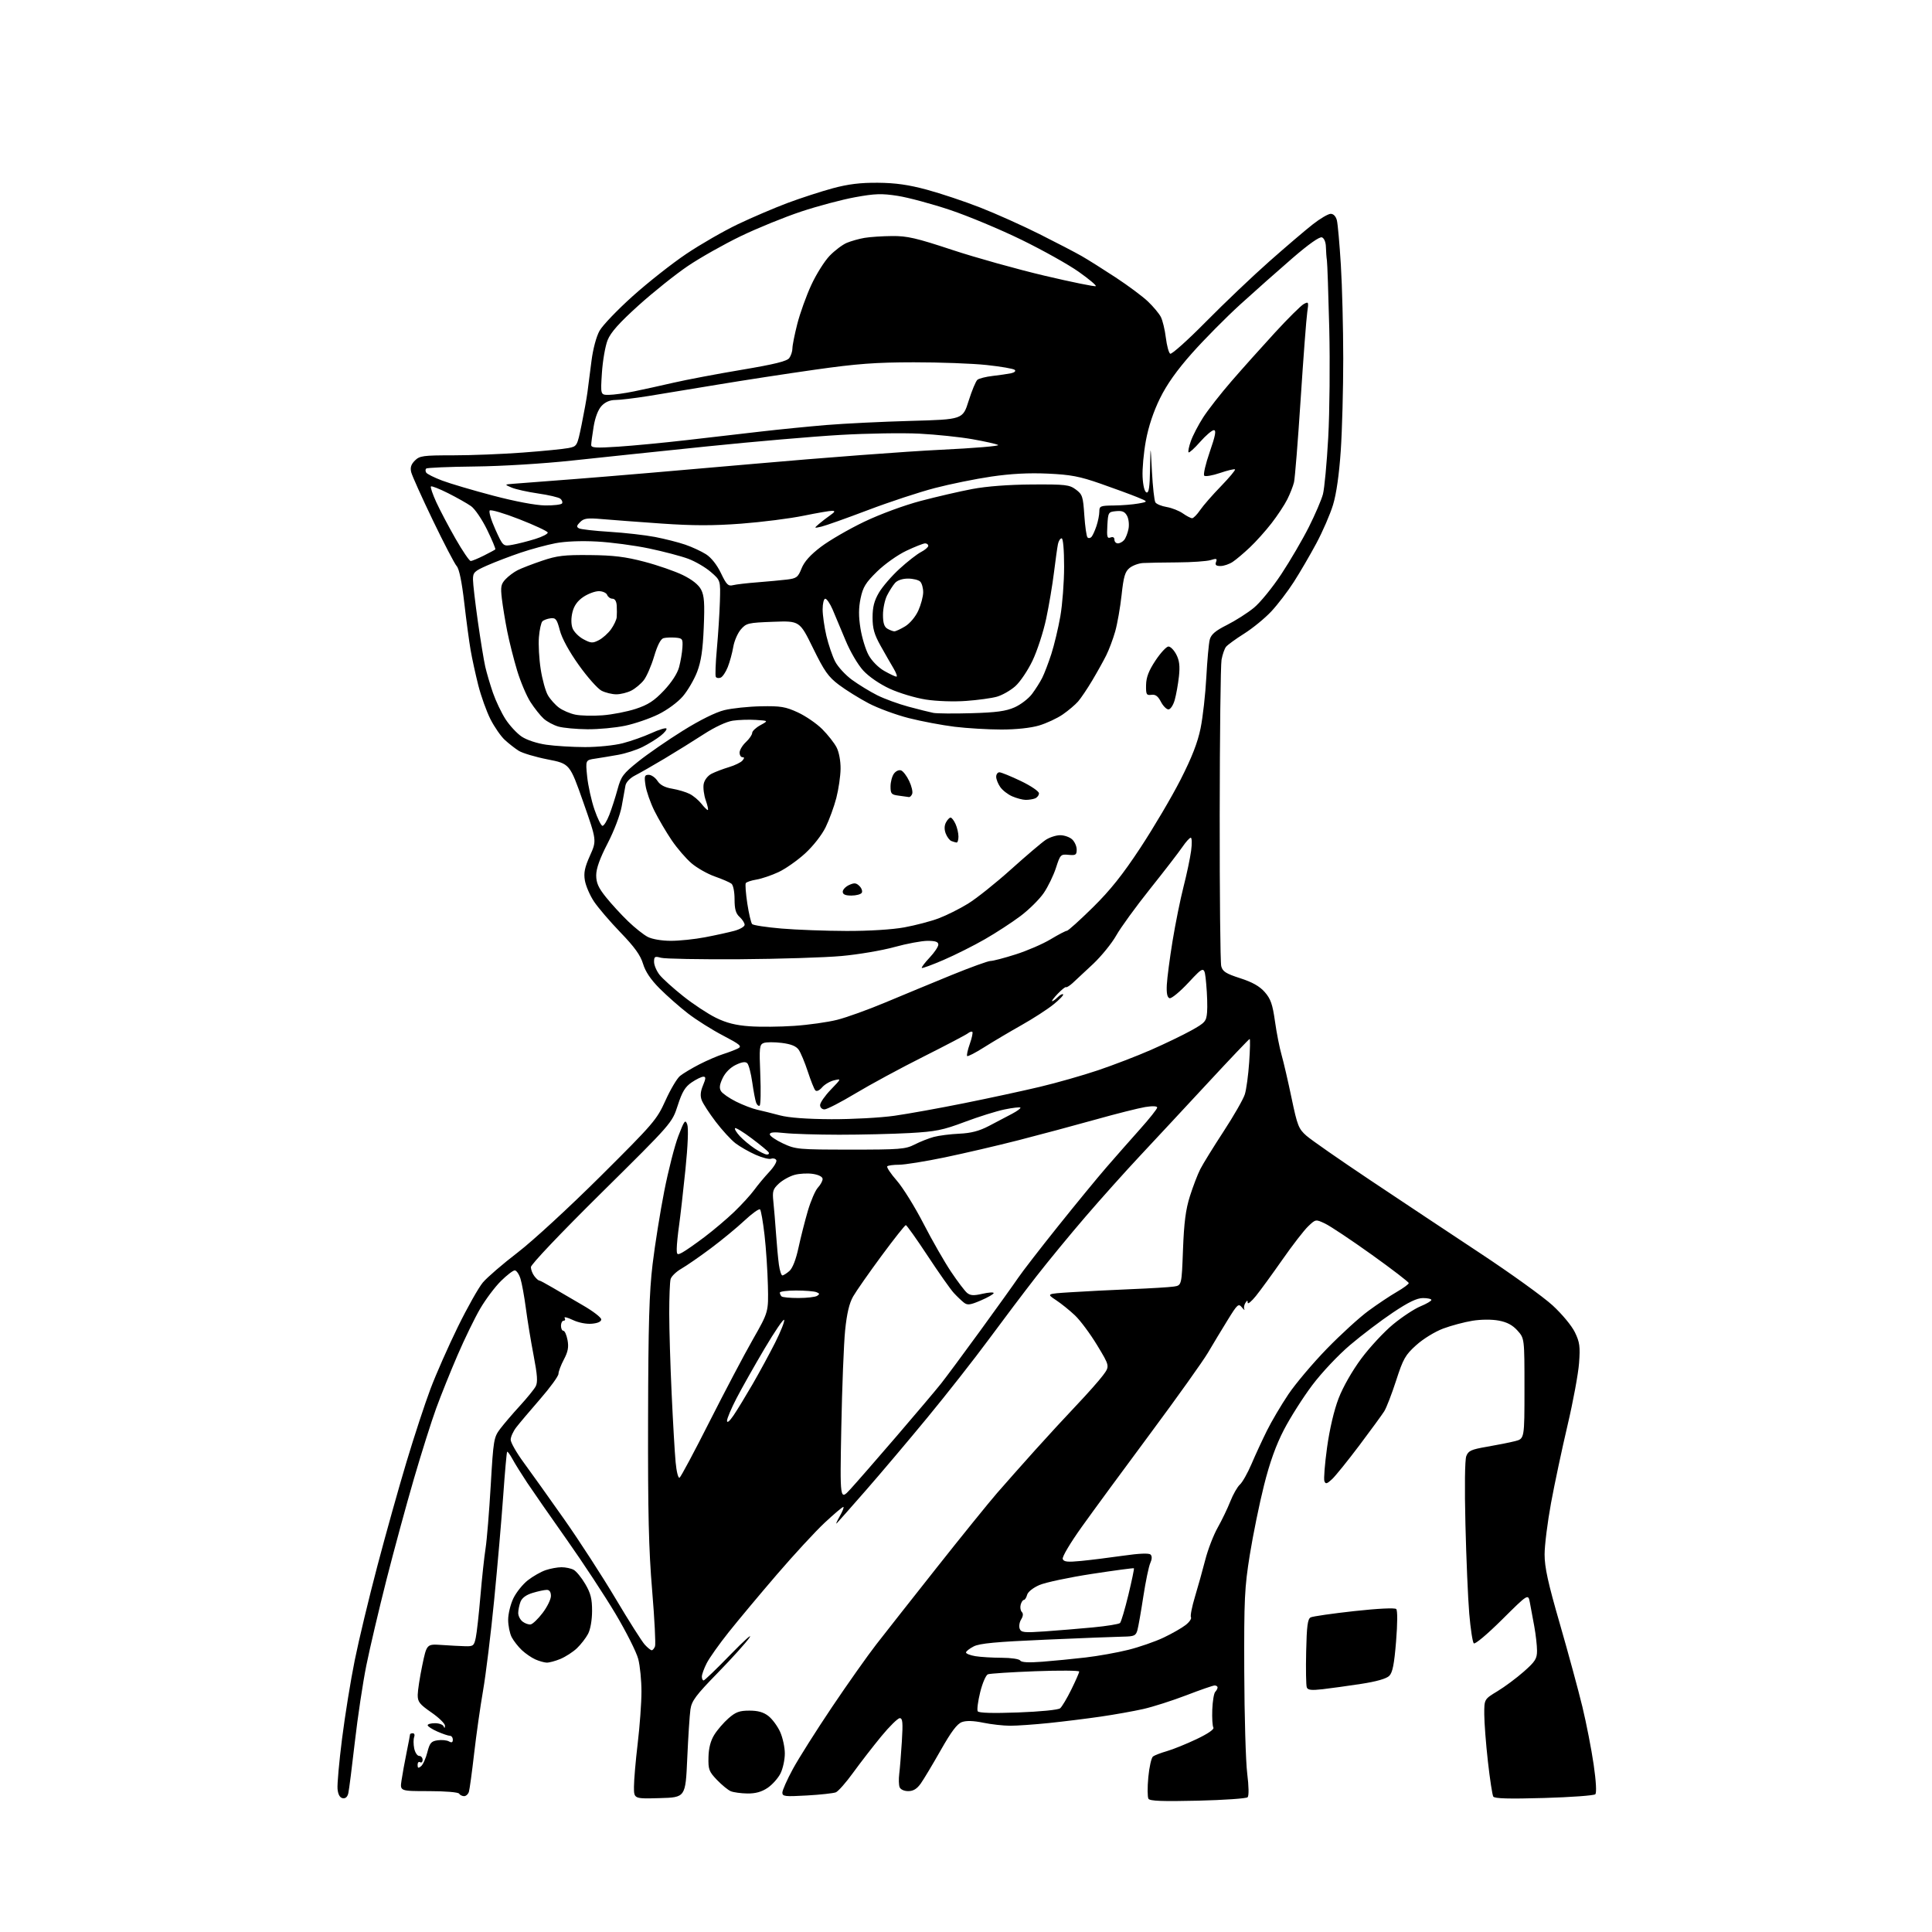 <?xml version="1.0" encoding="UTF-8" standalone="no"?>
<svg 
  version="1.1" 
  xmlns="http://www.w3.org/2000/svg" 
  xmlns:xlink="http://www.w3.org/1999/xlink" 
  xmlns:svg="http://www.w3.org/2000/svg"
  xmlns:rdf="http://www.w3.org/1999/02/22-rdf-syntax-ns#"
  xmlns:cc="http://creativecommons.org/ns#"
  xmlns:dc="http://purl.org/dc/elements/1.1/"
  viewBox="0 0 768 768"
  width="768"
  height="768"
>
<style>svg {background-color: white; }</style>"
<path stroke="none" fill="black" fill-rule="evenodd" d="M476.16,715.80C462.09,716.13 457.08,715.94 456.53,715.04C456.12,714.38 456.09,710.52 456.47,706.47C456.85,702.42 457.69,698.72 458.33,698.23C458.97,697.75 461.47,696.79 463.88,696.10C466.28,695.41 471.57,693.27 475.63,691.34C480.15,689.20 482.75,687.41 482.34,686.74C481.97,686.14 481.77,682.92 481.90,679.58C482.03,676.23 482.56,673.07 483.07,672.55C483.58,672.03 484.00,671.24 484.00,670.80C484.00,670.36 483.48,670.00 482.85,670.00C482.21,670.00 477.15,671.75 471.60,673.89C466.04,676.02 458.34,678.49 454.48,679.36C450.63,680.23 442.98,681.59 437.48,682.39C431.99,683.19 422.77,684.33 417.00,684.93C411.23,685.52 404.28,686.01 401.56,686.01C398.84,686.00 394.01,685.46 390.82,684.80C386.97,684.01 384.14,683.92 382.39,684.55C380.47,685.24 378.16,688.31 373.95,695.74C370.76,701.36 367.19,707.33 366.01,708.99C364.49,711.12 363.04,712.00 361.04,712.00C359.39,712.00 357.96,711.34 357.61,710.42C357.27,709.55 357.21,707.19 357.46,705.17C357.72,703.15 358.18,697.34 358.50,692.25C358.97,684.71 358.81,683.00 357.67,683.00C356.90,683.00 353.58,686.26 350.30,690.25C347.02,694.24 342.01,700.71 339.16,704.64C336.32,708.57 333.21,712.10 332.25,712.48C331.29,712.86 326.11,713.43 320.75,713.73C312.04,714.23 311.00,714.11 311.00,712.60C311.00,711.67 312.88,707.44 315.18,703.20C317.48,698.97 324.49,687.89 330.74,678.58C337.00,669.28 344.91,658.08 348.31,653.71C351.71,649.33 362.55,635.56 372.39,623.12C382.23,610.68 393.02,597.35 396.36,593.50C399.71,589.65 406.49,582.00 411.43,576.50C416.37,571.00 423.84,562.90 428.02,558.50C432.20,554.10 436.87,548.83 438.40,546.79C441.18,543.08 441.18,543.08 436.16,534.79C433.40,530.23 429.42,524.87 427.32,522.89C425.22,520.90 421.81,518.15 419.74,516.79C415.98,514.30 415.98,514.30 425.74,513.68C431.11,513.33 441.80,512.79 449.50,512.47C457.20,512.16 464.90,511.69 466.61,511.43C469.73,510.96 469.73,510.96 470.26,496.73C470.67,485.95 471.33,480.80 473.01,475.50C474.23,471.65 476.08,466.82 477.13,464.76C478.17,462.71 482.34,455.96 486.39,449.76C490.44,443.57 494.24,436.93 494.84,435.00C495.45,433.07 496.22,427.34 496.57,422.25C496.92,417.16 497.01,413.00 496.76,413.00C496.52,413.00 488.94,420.97 479.91,430.72C470.88,440.46 458.85,453.40 453.16,459.47C447.47,465.54 437.78,476.35 431.63,483.50C425.47,490.65 416.59,501.45 411.88,507.50C407.17,513.55 398.68,524.80 393.00,532.50C387.32,540.20 376.37,554.15 368.66,563.50C360.95,572.85 349.92,585.90 344.14,592.50C338.36,599.10 333.20,604.95 332.65,605.50C332.11,606.05 332.63,604.81 333.80,602.75C334.97,600.69 335.61,599.02 335.22,599.04C334.82,599.06 331.50,601.87 327.84,605.29C324.18,608.71 315.63,617.97 308.84,625.87C302.05,633.77 293.43,644.09 289.68,648.80C285.93,653.50 281.99,659.06 280.93,661.14C279.87,663.22 279.00,665.61 279.00,666.46C279.00,667.31 279.31,668.00 279.70,668.00C280.08,668.00 284.88,663.39 290.35,657.75C295.83,652.11 299.24,649.08 297.92,651.00C296.61,652.92 290.93,659.23 285.29,665.00C276.60,673.91 274.96,676.11 274.46,679.50C274.14,681.70 273.57,690.48 273.19,699.00C272.50,714.50 272.50,714.50 262.25,714.78C252.00,715.07 252.00,715.07 252.01,710.28C252.01,707.65 252.68,699.88 253.50,693.00C254.32,686.12 254.99,676.89 254.99,672.47C255.00,668.05 254.42,662.20 253.71,659.47C253.00,656.74 248.93,648.65 244.67,641.50C240.41,634.35 231.68,621.08 225.27,612.00C218.86,602.92 211.79,592.75 209.56,589.40C207.33,586.04 204.70,581.82 203.72,580.01C202.74,578.21 201.78,576.90 201.59,577.11C201.40,577.33 200.70,585.15 200.04,594.50C199.38,603.85 197.76,622.52 196.44,636.00C195.12,649.48 193.13,665.67 192.03,672.00C190.93,678.33 189.33,689.58 188.48,697.00C187.63,704.42 186.69,711.29 186.40,712.25C186.11,713.21 185.25,714.00 184.49,714.00C183.74,714.00 182.84,713.55 182.50,713.00C182.15,712.43 176.99,712.00 170.43,712.00C158.98,712.00 158.98,712.00 159.61,707.75C159.95,705.41 160.86,700.43 161.62,696.68C162.38,692.94 163.00,689.67 163.00,689.43C163.00,689.20 163.50,689.00 164.11,689.00C164.72,689.00 164.95,689.68 164.63,690.51C164.32,691.34 164.32,693.37 164.65,695.01C164.98,696.65 165.87,698.00 166.62,698.00C167.38,698.00 168.00,698.70 168.00,699.56C168.00,700.42 167.55,700.84 167.00,700.50C166.45,700.16 166.00,700.64 166.00,701.56C166.00,702.88 166.30,703.00 167.39,702.09C168.15,701.46 169.27,698.98 169.87,696.59C170.82,692.85 171.39,692.17 173.93,691.80C175.56,691.56 177.59,691.75 178.45,692.23C179.56,692.85 180.00,692.66 180.00,691.55C180.00,690.70 179.48,690.00 178.84,690.00C178.20,690.00 175.95,689.24 173.84,688.31C171.73,687.38 170.00,686.25 170.00,685.81C170.00,685.36 171.31,685.00 172.92,685.00C174.52,685.00 176.06,685.56 176.34,686.25C176.68,687.10 176.86,687.02 176.88,686.00C176.91,685.17 174.47,682.79 171.46,680.71C166.73,677.43 166.01,676.48 166.05,673.71C166.07,671.94 166.89,666.67 167.86,662.00C169.63,653.50 169.63,653.50 175.56,653.90C178.83,654.13 183.05,654.35 184.95,654.40C188.11,654.49 188.46,654.21 189.13,651.00C189.54,649.08 190.36,641.65 190.97,634.50C191.58,627.35 192.50,618.80 193.02,615.50C193.54,612.20 194.46,600.95 195.07,590.50C196.13,572.34 196.29,571.35 198.82,568.00C200.28,566.08 203.79,561.96 206.64,558.86C209.48,555.76 212.32,552.27 212.94,551.11C213.82,549.47 213.63,546.69 212.11,538.75C211.02,533.11 209.64,524.67 209.03,520.00C208.41,515.33 207.45,510.04 206.88,508.25C206.31,506.46 205.29,505.00 204.62,505.00C203.95,505.00 201.46,506.91 199.10,509.25C196.74,511.59 193.04,516.52 190.88,520.21C188.72,523.90 184.67,532.23 181.88,538.71C179.08,545.19 175.27,554.68 173.40,559.80C171.53,564.91 167.55,577.51 164.55,587.80C161.55,598.08 156.63,616.17 153.62,628.00C150.62,639.83 147.02,655.12 145.63,662.00C144.24,668.88 142.18,682.60 141.05,692.50C139.92,702.40 138.76,711.54 138.46,712.82C138.12,714.32 137.33,715.02 136.21,714.81C135.09,714.60 134.39,713.34 134.18,711.16C134.00,709.33 134.81,700.33 135.97,691.17C137.13,682.00 139.39,667.98 141.01,660.00C142.62,652.02 146.67,635.15 150.01,622.50C153.34,609.85 158.56,591.22 161.60,581.11C164.63,570.99 168.92,557.94 171.12,552.11C173.32,546.27 178.21,535.20 181.98,527.50C185.75,519.80 190.24,511.84 191.95,509.80C193.66,507.77 199.88,502.41 205.78,497.89C211.77,493.30 226.30,479.92 238.70,467.59C259.85,446.55 261.08,445.12 264.52,437.50C266.50,433.10 269.11,428.70 270.31,427.71C271.52,426.73 274.98,424.65 278.00,423.10C281.02,421.55 285.30,419.70 287.50,419.01C289.70,418.31 292.36,417.29 293.40,416.75C295.04,415.90 294.19,415.19 287.39,411.63C283.04,409.36 276.78,405.42 273.49,402.87C270.19,400.33 265.14,395.87 262.24,392.97C258.66,389.38 256.55,386.24 255.61,383.10C254.58,379.70 252.24,376.45 246.63,370.64C242.46,366.32 237.72,360.78 236.10,358.34C234.48,355.89 232.86,352.14 232.50,350.00C231.98,346.95 232.43,344.80 234.53,340.11C237.22,334.12 237.22,334.12 231.86,318.86C226.50,303.60 226.50,303.60 217.68,301.87C212.83,300.92 207.65,299.37 206.18,298.44C204.70,297.50 202.22,295.56 200.66,294.12C199.09,292.68 196.53,288.98 194.96,285.89C193.40,282.81 191.22,276.73 190.12,272.39C189.03,268.05 187.66,261.80 187.09,258.50C186.51,255.20 185.37,246.70 184.55,239.61C183.59,231.30 182.53,226.13 181.55,225.05C180.72,224.13 176.45,215.94 172.07,206.84C167.69,197.74 163.82,189.14 163.47,187.73C163.00,185.88 163.40,184.60 164.91,183.09C166.82,181.18 168.15,181.00 180.10,181.00C187.31,181.00 199.80,180.51 207.85,179.90C215.91,179.30 224.06,178.49 225.96,178.11C229.40,177.43 229.43,177.36 231.17,168.96C232.12,164.31 233.18,158.47 233.51,156.00C233.83,153.53 234.56,147.87 235.13,143.43C235.74,138.66 237.05,133.77 238.34,131.47C239.54,129.32 245.47,123.14 251.51,117.72C257.56,112.29 267.13,104.75 272.78,100.95C278.43,97.14 287.66,91.84 293.28,89.15C298.90,86.47 307.80,82.66 313.05,80.69C318.30,78.73 326.40,76.10 331.05,74.84C337.22,73.18 342.06,72.59 349.00,72.65C355.98,72.71 361.14,73.44 368.45,75.41C373.93,76.89 383.48,80.08 389.68,82.51C395.88,84.93 406.47,89.68 413.23,93.07C419.98,96.45 427.52,100.38 430.00,101.80C432.48,103.22 438.55,107.04 443.50,110.29C448.45,113.54 454.22,117.84 456.33,119.85C458.44,121.86 460.75,124.62 461.46,126.00C462.16,127.38 463.06,131.08 463.44,134.23C463.83,137.39 464.60,140.26 465.17,140.61C465.74,140.96 472.16,135.21 479.43,127.84C486.71,120.47 498.02,109.70 504.58,103.91C511.14,98.11 518.90,91.49 521.84,89.19C524.78,86.88 527.99,85.00 528.98,85.00C530.08,85.00 531.03,86.00 531.43,87.58C531.79,89.01 532.50,96.99 533.01,105.33C533.53,113.68 533.95,130.40 533.96,142.50C533.96,154.60 533.52,171.11 532.97,179.19C532.33,188.61 531.23,196.33 529.90,200.69C528.76,204.44 525.77,211.32 523.26,216.00C520.75,220.68 516.73,227.57 514.32,231.32C511.92,235.07 507.88,240.35 505.35,243.06C502.81,245.77 497.98,249.73 494.60,251.86C491.22,253.99 487.97,256.36 487.36,257.12C486.76,257.88 485.96,260.19 485.58,262.25C485.21,264.32 484.88,291.99 484.85,323.75C484.82,355.51 485.09,382.66 485.46,384.07C486.01,386.20 487.32,387.03 492.99,388.86C497.84,390.42 500.70,392.04 502.75,394.36C505.11,397.05 505.86,399.19 506.82,405.98C507.46,410.56 508.65,416.60 509.46,419.40C510.26,422.21 512.04,429.90 513.42,436.50C515.72,447.50 516.22,448.75 519.35,451.50C521.23,453.15 532.61,461.07 544.63,469.10C556.66,477.14 576.40,490.25 588.50,498.25C600.60,506.24 613.50,515.54 617.17,518.90C620.93,522.36 624.80,527.02 626.05,529.61C627.96,533.56 628.19,535.26 627.70,541.85C627.39,546.06 625.34,557.15 623.14,566.50C620.94,575.85 617.98,589.76 616.57,597.41C615.16,605.06 614.00,614.30 614.00,617.93C614.00,623.04 615.37,629.29 620.07,645.52C623.40,657.06 627.43,671.90 629.03,678.50C630.62,685.10 632.63,695.41 633.50,701.41C634.47,708.09 634.72,712.68 634.16,713.24C633.65,713.75 624.47,714.42 613.77,714.73C599.87,715.13 594.10,714.97 593.60,714.17C593.22,713.55 592.26,707.30 591.47,700.27C590.68,693.25 590.03,684.79 590.02,681.48C590.00,675.47 590.00,675.47 595.25,672.29C598.14,670.55 602.86,667.03 605.75,664.48C610.29,660.47 611.00,659.35 610.99,656.17C610.99,654.15 610.50,649.80 609.90,646.50C609.30,643.20 608.51,638.93 608.14,637.00C607.47,633.51 607.47,633.51 597.09,643.81C591.20,649.66 586.34,653.74 585.85,653.25C585.37,652.77 584.56,647.45 584.05,641.44C583.54,635.42 582.86,619.44 582.53,605.92C582.17,591.27 582.30,580.33 582.87,578.84C583.69,576.69 584.82,576.18 591.16,575.09C595.20,574.40 600.19,573.40 602.25,572.88C606.00,571.92 606.00,571.92 606.00,551.98C606.00,532.03 606.00,532.03 603.23,528.93C601.28,526.75 599.07,525.57 595.79,524.96C593.04,524.44 588.74,524.47 585.31,525.02C582.12,525.54 576.89,526.93 573.70,528.12C570.43,529.34 565.77,532.20 563.01,534.68C558.62,538.63 557.79,540.10 554.98,548.79C553.25,554.13 551.13,559.62 550.26,561.00C549.39,562.38 544.94,568.47 540.37,574.55C535.80,580.62 530.93,586.65 529.56,587.95C527.49,589.89 526.95,590.04 526.47,588.79C526.15,587.96 526.63,581.93 527.53,575.39C528.55,568.05 530.30,560.58 532.12,555.86C533.87,551.31 537.53,544.91 541.16,540.02C544.52,535.51 550.20,529.40 553.78,526.45C557.37,523.49 562.25,520.27 564.65,519.29C567.04,518.30 568.99,517.16 569.00,516.75C569.00,516.34 567.50,516.00 565.66,516.00C563.25,516.00 559.91,517.61 553.72,521.75C549.00,524.91 541.34,530.71 536.72,534.63C531.96,538.67 525.41,545.62 521.64,550.63C517.97,555.51 512.90,563.49 510.38,568.36C507.21,574.48 504.76,581.30 502.47,590.41C500.64,597.67 498.10,610.11 496.82,618.05C494.72,631.14 494.51,635.51 494.61,664.50C494.67,682.10 495.20,700.33 495.79,705.00C496.43,710.08 496.49,713.87 495.95,714.43C495.45,714.94 486.55,715.55 476.16,715.80zM297.10,712.94C294.57,712.90 291.60,712.50 290.50,712.04C289.40,711.58 286.93,709.55 285.00,707.54C281.83,704.23 281.51,703.37 281.63,698.51C281.71,694.92 282.47,691.97 283.92,689.64C285.10,687.71 287.65,684.76 289.57,683.07C292.44,680.55 293.93,680.00 297.90,680.00C301.34,680.00 303.52,680.62 305.49,682.17C307.01,683.37 309.08,686.18 310.10,688.42C311.12,690.66 311.97,694.52 311.98,697.00C311.99,699.48 311.21,703.07 310.25,704.98C309.29,706.89 306.97,709.48 305.10,710.73C302.74,712.31 300.30,712.98 297.10,712.94zM404.70,680.73C413.55,680.41 420.66,679.70 421.42,679.07C422.14,678.47 424.15,675.11 425.87,671.61C427.59,668.12 429.00,664.90 429.00,664.47C429.00,664.04 421.16,663.98 411.58,664.34C402.00,664.70 393.51,665.25 392.71,665.56C391.91,665.86 390.53,669.07 389.64,672.67C388.75,676.28 388.31,679.69 388.66,680.26C389.08,680.94 394.60,681.10 404.70,680.73zM525.75,671.49C521.33,671.99 519.87,671.83 519.47,670.77C519.17,670.01 519.06,663.62 519.22,656.55C519.44,646.35 519.81,643.56 521.00,642.94C521.83,642.52 529.61,641.40 538.31,640.44C547.81,639.40 554.48,639.08 555.02,639.62C555.57,640.17 555.54,645.31 554.96,652.50C554.22,661.61 553.57,664.87 552.24,666.19C551.12,667.31 547.10,668.45 541.00,669.38C535.77,670.18 528.91,671.13 525.75,671.49zM217.28,660.92C216.30,660.87 214.28,660.30 212.80,659.64C211.31,658.98 208.91,657.33 207.45,655.97C206.00,654.61 204.18,652.28 203.40,650.80C202.63,649.31 202.00,646.19 202.00,643.87C202.00,641.54 202.94,637.70 204.08,635.34C205.22,632.98 207.81,629.75 209.83,628.18C211.85,626.60 215.03,624.79 216.90,624.16C218.77,623.52 221.61,623.00 223.21,623.00C224.82,623.00 226.99,623.46 228.03,624.02C229.08,624.58 231.16,627.12 232.66,629.68C234.82,633.36 235.37,635.57 235.36,640.41C235.35,644.01 234.70,647.73 233.76,649.50C232.89,651.15 230.90,653.71 229.34,655.20C227.78,656.68 224.83,658.59 222.78,659.45C220.74,660.30 218.26,660.96 217.28,660.92zM414.37,660.56C418.84,660.21 426.55,659.46 431.50,658.88C436.45,658.31 444.10,656.94 448.50,655.84C452.90,654.74 459.23,652.55 462.57,650.96C465.91,649.37 469.85,647.12 471.33,645.95C472.81,644.79 473.75,643.41 473.42,642.88C473.10,642.35 473.82,638.67 475.02,634.71C476.22,630.74 478.06,624.16 479.11,620.07C480.15,615.99 482.37,610.24 484.03,607.29C485.70,604.34 487.96,599.64 489.06,596.85C490.16,594.06 491.88,591.04 492.88,590.14C493.88,589.24 495.95,585.58 497.48,582.00C499.00,578.42 501.76,572.46 503.61,568.73C505.45,565.01 509.31,558.49 512.17,554.23C515.04,549.98 521.90,541.86 527.42,536.18C532.94,530.50 540.39,523.70 543.98,521.07C547.56,518.44 552.64,515.05 555.25,513.55C557.86,512.04 560.00,510.47 560.00,510.05C560.00,509.63 553.36,504.53 545.25,498.73C537.14,492.93 528.81,487.38 526.75,486.40C523.00,484.63 523.00,484.63 520.00,487.50C518.35,489.08 513.73,495.05 509.75,500.76C505.76,506.46 501.04,512.95 499.25,515.16C497.46,517.38 495.99,518.58 495.98,517.84C495.97,516.79 495.77,516.82 495.05,517.95C494.55,518.75 494.36,519.88 494.64,520.45C494.92,521.03 494.49,520.69 493.68,519.71C492.32,518.05 491.91,518.41 488.03,524.71C485.72,528.44 482.19,534.30 480.17,537.73C478.15,541.15 467.88,555.55 457.35,569.73C446.82,583.90 434.54,600.63 430.06,606.90C425.41,613.41 422.14,618.92 422.45,619.73C422.89,620.87 424.38,621.02 429.75,620.50C433.46,620.14 440.98,619.20 446.45,618.42C452.91,617.49 456.74,617.34 457.37,617.97C458.00,618.60 457.96,619.79 457.25,621.35C456.65,622.67 455.41,628.65 454.49,634.63C453.58,640.61 452.52,646.62 452.14,648.00C451.52,650.22 450.89,650.51 446.47,650.59C443.74,650.63 429.93,651.17 415.80,651.79C396.04,652.64 389.39,653.26 387.05,654.48C385.37,655.34 384.00,656.43 384.00,656.89C384.00,657.36 385.69,658.02 387.75,658.36C389.81,658.70 394.51,658.98 398.19,658.99C401.94,659.00 405.18,659.48 405.56,660.09C406.01,660.83 408.92,660.98 414.37,660.56zM259.07,656.00C259.46,656.00 260.05,655.31 260.38,654.46C260.70,653.61 260.19,643.59 259.24,632.21C257.87,615.96 257.53,601.27 257.62,564.00C257.71,526.18 258.08,513.65 259.42,502.50C260.35,494.80 262.43,481.75 264.05,473.50C265.67,465.25 268.19,455.38 269.66,451.57C272.03,445.38 272.41,444.89 273.19,446.98C273.72,448.42 273.44,455.36 272.47,464.91C271.59,473.49 270.46,483.43 269.96,487.00C269.45,490.57 269.03,494.75 269.02,496.29C269.00,498.86 269.17,498.98 271.25,497.87C272.49,497.21 276.43,494.47 280.00,491.77C283.57,489.08 288.91,484.56 291.86,481.73C294.80,478.90 298.38,474.99 299.80,473.04C301.22,471.09 303.92,467.85 305.80,465.84C307.69,463.83 308.94,461.71 308.58,461.13C308.23,460.56 307.31,460.33 306.54,460.62C305.77,460.92 303.00,460.21 300.38,459.05C297.76,457.89 294.16,455.83 292.38,454.48C290.61,453.13 287.07,449.27 284.52,445.92C281.97,442.57 279.46,438.72 278.95,437.36C278.29,435.64 278.44,433.88 279.46,431.45C280.61,428.69 280.64,428.00 279.60,428.00C278.88,428.00 276.80,429.01 274.97,430.25C272.36,432.02 271.17,433.98 269.40,439.46C267.15,446.41 267.15,446.41 239.08,474.17C222.77,490.29 211.01,502.68 211.03,503.71C211.05,504.70 211.66,506.29 212.39,507.25C213.12,508.21 213.98,509.00 214.29,509.00C214.61,509.00 217.03,510.29 219.68,511.86C222.33,513.44 227.76,516.61 231.75,518.91C235.74,521.21 239.00,523.72 239.00,524.48C239.00,525.37 237.64,526.00 235.25,526.20C233.05,526.40 229.91,525.77 227.65,524.69C225.53,523.68 224.09,523.34 224.45,523.93C224.82,524.52 224.64,525.00 224.06,525.00C223.48,525.00 223.00,525.90 223.00,527.00C223.00,528.10 223.43,529.00 223.95,529.00C224.48,529.00 225.22,530.66 225.60,532.69C226.13,535.50 225.78,537.35 224.14,540.44C222.96,542.67 222.00,545.23 222.00,546.13C222.00,547.03 218.73,551.53 214.73,556.13C210.73,560.73 206.45,565.80 205.23,567.38C204.00,568.97 203.00,571.18 203.00,572.30C203.00,573.42 205.34,577.52 208.21,581.42C211.07,585.31 218.32,595.48 224.32,604.00C230.31,612.52 239.49,626.70 244.72,635.50C249.95,644.30 255.16,652.51 256.29,653.75C257.42,654.99 258.67,656.00 259.07,656.00zM415.25,648.51C420.34,648.15 428.98,647.44 434.46,646.92C439.94,646.40 444.79,645.61 445.23,645.17C445.68,644.72 447.16,639.71 448.54,634.03C449.91,628.35 450.91,623.58 450.75,623.42C450.59,623.26 443.04,624.27 433.98,625.66C424.92,627.05 415.55,629.04 413.16,630.08C410.65,631.17 408.60,632.81 408.29,633.98C408.00,635.09 407.42,636.00 407.00,636.00C406.58,636.00 406.01,636.86 405.73,637.92C405.46,638.97 405.67,640.27 406.20,640.80C406.82,641.42 406.72,642.47 405.92,643.75C405.24,644.84 404.98,646.50 405.34,647.44C405.92,648.95 407.08,649.07 415.25,648.51zM210.95,645.73C211.75,645.60 213.89,643.55 215.70,641.17C217.52,638.79 219.00,635.75 219.00,634.42C219.00,632.85 218.43,632.00 217.37,632.00C216.47,632.00 213.95,632.53 211.77,633.19C209.16,633.97 207.50,635.18 206.90,636.75C206.41,638.06 206.00,640.06 206.00,641.20C206.00,642.35 206.79,643.88 207.75,644.62C208.71,645.36 210.15,645.86 210.95,645.73zM338.01,592.00C340.29,589.52 348.53,580.08 356.33,571.00C364.13,561.92 372.12,552.48 374.08,550.00C376.04,547.52 383.05,538.08 389.65,529.00C396.25,519.92 403.04,510.46 404.73,507.96C406.42,505.47 413.52,496.28 420.51,487.55C427.50,478.81 436.17,468.25 439.78,464.08C443.39,459.91 449.42,453.07 453.17,448.87C456.93,444.67 460.00,440.80 460.00,440.27C460.00,439.67 458.17,439.59 455.25,440.06C452.64,440.49 443.75,442.72 435.50,445.04C427.25,447.35 413.52,451.03 405.00,453.22C396.48,455.40 383.20,458.49 375.50,460.09C367.80,461.69 359.66,462.99 357.42,463.00C355.17,463.00 353.05,463.28 352.70,463.63C352.36,463.98 354.06,466.53 356.48,469.30C358.91,472.07 363.69,479.78 367.11,486.42C370.53,493.06 375.45,501.66 378.05,505.53C380.64,509.40 383.51,513.18 384.42,513.94C385.73,515.02 387.06,515.10 390.54,514.30C392.99,513.74 395.00,513.61 395.00,514.02C395.00,514.42 392.72,515.74 389.92,516.94C385.66,518.77 384.58,518.91 383.17,517.81C382.25,517.09 380.45,515.38 379.18,514.00C377.90,512.63 373.22,505.99 368.78,499.25C364.34,492.51 360.42,487.00 360.08,487.00C359.73,487.00 355.37,492.51 350.39,499.25C345.42,505.99 340.35,513.24 339.13,515.37C337.59,518.07 336.63,522.15 335.95,528.87C335.42,534.17 334.73,551.55 334.43,567.50C333.88,596.50 333.88,596.50 338.01,592.00zM270.14,587.41C270.65,587.10 276.00,577.09 282.02,565.17C288.05,553.25 295.79,538.55 299.24,532.51C305.50,521.52 305.50,521.52 305.25,511.01C305.11,505.23 304.52,496.23 303.92,491.00C303.32,485.77 302.52,481.17 302.14,480.77C301.75,480.37 298.98,482.35 295.97,485.17C292.96,487.99 286.92,492.97 282.54,496.24C278.17,499.51 272.90,503.15 270.85,504.33C268.79,505.51 266.86,507.39 266.57,508.49C266.27,509.60 266.03,515.67 266.03,522.00C266.03,528.33 266.46,542.73 266.99,554.00C267.51,565.27 268.22,577.54 268.57,581.25C268.92,585.03 269.61,587.74 270.14,587.41zM291.60,562.64C293.03,560.54 296.45,554.92 299.21,550.16C301.96,545.40 305.99,537.97 308.16,533.66C310.33,529.35 311.94,525.31 311.73,524.68C311.52,524.06 308.03,529.16 303.97,536.02C299.91,542.88 294.88,551.79 292.80,555.80C290.71,559.82 289.00,563.86 289.00,564.79C289.00,565.81 290.02,564.96 291.60,562.64zM317.42,515.98C320.76,515.98 324.10,515.59 324.83,515.12C325.90,514.45 325.83,514.15 324.50,513.64C323.59,513.29 319.95,513.00 316.42,513.00C312.89,513.00 310.00,513.38 310.00,513.83C310.00,514.29 310.30,514.97 310.67,515.33C311.03,515.70 314.07,515.99 317.42,515.98zM311.00,507.00C311.43,507.00 312.68,506.21 313.79,505.25C315.06,504.14 316.39,500.74 317.41,496.00C318.30,491.88 319.98,485.26 321.14,481.30C322.31,477.34 324.10,473.19 325.13,472.09C326.16,470.99 327.00,469.45 327.00,468.67C327.00,467.81 325.52,467.02 323.21,466.65C321.13,466.32 317.81,466.49 315.85,467.03C313.88,467.57 311.07,469.13 309.60,470.50C307.24,472.69 306.99,473.52 307.43,477.74C307.71,480.36 308.18,486.10 308.49,490.50C308.79,494.90 309.31,500.41 309.63,502.75C309.96,505.09 310.58,507.00 311.00,507.00zM304.81,458.94C305.53,458.97 305.86,458.58 305.55,458.08C305.23,457.57 302.22,455.08 298.85,452.55C295.48,450.01 292.48,448.18 292.19,448.47C291.90,448.77 292.75,450.18 294.08,451.62C295.41,453.06 298.07,455.28 300.00,456.56C301.93,457.84 304.09,458.91 304.81,458.94zM338.04,456.99C357.70,457.00 359.92,456.82 363.54,454.98C365.72,453.86 369.16,452.50 371.19,451.95C373.22,451.40 377.79,450.82 381.33,450.66C386.03,450.44 389.23,449.61 393.14,447.57C396.09,446.04 400.21,443.87 402.29,442.76C404.38,441.66 405.88,440.54 405.62,440.29C405.37,440.03 402.54,440.36 399.33,441.02C396.12,441.68 389.00,443.91 383.50,445.98C374.75,449.27 372.00,449.82 361.50,450.41C354.90,450.77 342.33,451.07 333.57,451.07C324.81,451.06 315.02,450.76 311.82,450.40C307.65,449.93 306.00,450.08 306.00,450.92C306.00,451.56 308.36,453.19 311.25,454.54C316.30,456.89 317.30,456.98 338.04,456.99zM330.50,444.90C338.75,444.93 350.00,444.32 355.50,443.54C361.00,442.76 373.53,440.50 383.34,438.52C393.15,436.55 406.65,433.63 413.34,432.04C420.04,430.45 430.46,427.48 436.51,425.44C442.55,423.40 452.00,419.77 457.50,417.36C463.00,414.95 470.20,411.48 473.50,409.65C479.07,406.55 479.52,406.03 479.83,402.41C480.02,400.26 479.86,395.19 479.49,391.14C478.81,383.78 478.81,383.78 472.52,390.51C469.07,394.22 465.64,397.05 464.91,396.80C463.99,396.50 463.65,394.82 463.83,391.43C463.97,388.72 465.00,380.88 466.12,374.00C467.25,367.12 469.20,357.45 470.47,352.50C471.74,347.55 473.09,341.14 473.48,338.25C473.87,335.36 473.81,333.00 473.34,333.01C472.88,333.01 471.38,334.68 470.00,336.71C468.62,338.74 462.87,346.21 457.20,353.31C451.54,360.40 445.47,368.75 443.73,371.85C441.98,374.96 437.84,380.06 434.53,383.19C431.21,386.32 427.52,389.76 426.32,390.84C425.11,391.92 423.96,392.62 423.74,392.41C423.53,392.20 422.07,393.37 420.49,395.01C418.91,396.65 417.90,398.00 418.24,398.00C418.58,398.00 419.59,397.27 420.48,396.38C421.37,395.49 422.32,394.99 422.60,395.27C422.88,395.55 421.17,397.35 418.80,399.26C416.44,401.18 410.68,404.91 406.00,407.54C401.32,410.18 394.67,414.12 391.22,416.30C387.77,418.49 384.72,420.06 384.46,419.79C384.20,419.53 384.66,417.37 385.50,415.00C386.34,412.63 386.80,410.47 386.53,410.20C386.27,409.93 385.47,410.18 384.77,410.75C384.07,411.32 376.11,415.50 367.08,420.04C358.04,424.57 345.89,431.15 340.08,434.64C334.26,438.14 328.71,441.00 327.75,441.00C326.76,441.00 326.00,440.25 326.00,439.29C326.00,438.35 327.91,435.59 330.25,433.16C334.50,428.75 334.50,428.75 331.56,429.44C329.94,429.82 327.79,431.08 326.79,432.25C325.69,433.51 324.61,433.98 324.10,433.43C323.63,432.92 322.29,429.55 321.11,425.95C319.93,422.35 318.31,418.47 317.51,417.32C316.48,415.85 314.48,415.04 310.73,414.57C307.80,414.21 304.58,414.22 303.57,414.61C301.90,415.25 301.78,416.34 302.23,427.19C302.50,433.72 302.38,439.27 301.96,439.52C301.55,439.78 300.93,439.25 300.58,438.35C300.23,437.45 299.54,433.78 299.03,430.21C298.52,426.63 297.64,423.24 297.06,422.66C296.34,421.94 294.95,422.13 292.50,423.30C290.34,424.33 288.32,426.35 287.28,428.54C286.02,431.18 285.85,432.54 286.63,433.78C287.21,434.70 289.89,436.55 292.59,437.90C295.29,439.25 299.07,440.70 301.00,441.13C302.93,441.56 306.98,442.56 310.00,443.37C313.59,444.32 320.71,444.85 330.50,444.90zM315.72,407.80C321.35,407.42 329.00,406.34 332.72,405.41C336.45,404.48 345.12,401.36 352.00,398.47C358.88,395.59 370.68,390.70 378.23,387.61C385.79,384.53 392.76,382.00 393.73,382.00C394.71,382.01 399.22,380.83 403.76,379.38C408.30,377.94 414.54,375.24 417.63,373.38C420.72,371.52 423.63,370.00 424.11,370.00C424.59,370.00 429.21,365.84 434.38,360.75C441.35,353.89 446.26,347.74 453.36,336.95C458.62,328.95 465.79,316.80 469.28,309.95C473.79,301.09 476.09,295.19 477.25,289.50C478.15,285.10 479.17,275.98 479.53,269.24C479.89,262.50 480.50,255.75 480.90,254.24C481.45,252.18 483.13,250.74 487.74,248.43C491.11,246.73 495.92,243.67 498.43,241.61C500.94,239.56 505.86,233.52 509.37,228.19C512.89,222.86 517.80,214.45 520.29,209.50C522.78,204.55 525.30,198.68 525.89,196.45C526.48,194.22 527.43,184.10 527.99,173.95C528.55,163.80 528.73,144.25 528.40,130.50C528.06,116.75 527.64,104.60 527.47,103.50C527.29,102.40 527.12,100.02 527.07,98.22C527.03,96.28 526.39,94.70 525.50,94.36C524.55,94.00 520.27,97.01 513.75,102.64C508.11,107.51 498.80,115.77 493.06,120.99C487.32,126.22 478.68,134.95 473.85,140.39C467.81,147.19 463.83,152.81 461.09,158.39C458.52,163.61 456.53,169.60 455.50,175.20C454.62,179.99 454.03,186.48 454.20,189.62C454.38,193.08 454.99,195.51 455.75,195.75C456.69,196.06 457.04,193.69 457.17,186.33C457.35,176.50 457.35,176.50 457.92,187.50C458.24,193.55 458.85,199.05 459.29,199.71C459.72,200.38 461.74,201.21 463.79,201.55C465.83,201.90 468.72,203.04 470.21,204.09C471.70,205.14 473.36,206.00 473.89,206.00C474.43,206.00 475.86,204.54 477.08,202.75C478.30,200.96 482.02,196.70 485.35,193.28C488.67,189.85 491.18,186.85 490.93,186.60C490.68,186.35 488.01,186.98 484.99,188.01C481.97,189.04 479.14,189.52 478.70,189.09C478.26,188.65 479.24,184.40 480.89,179.65C483.14,173.16 483.55,171.00 482.53,171.00C481.78,171.00 479.33,173.09 477.07,175.65C474.82,178.21 472.75,180.08 472.48,179.81C472.20,179.54 472.61,177.53 473.38,175.35C474.14,173.18 476.34,168.94 478.26,165.95C480.18,162.95 485.27,156.45 489.56,151.50C493.85,146.55 501.62,137.87 506.82,132.21C512.01,126.56 517.17,121.44 518.28,120.85C520.19,119.83 520.26,119.99 519.65,124.14C519.29,126.54 518.11,142.09 517.03,158.70C515.95,175.31 514.76,190.16 514.39,191.70C514.02,193.24 512.82,196.30 511.72,198.50C510.62,200.70 507.80,204.97 505.45,208.00C503.11,211.03 499.23,215.35 496.84,217.60C494.45,219.86 491.39,222.45 490.03,223.35C488.67,224.26 486.48,225.00 485.17,225.00C483.39,225.00 482.94,224.59 483.40,223.39C483.92,222.03 483.58,221.91 481.26,222.64C479.74,223.11 473.77,223.53 468.00,223.56C462.23,223.59 456.09,223.71 454.36,223.81C452.63,223.91 450.23,224.80 449.02,225.78C447.22,227.24 446.64,229.20 445.85,236.53C445.31,241.47 444.17,247.97 443.31,251.00C442.45,254.03 440.85,258.30 439.75,260.50C438.65,262.70 436.15,267.20 434.18,270.50C432.22,273.80 429.68,277.56 428.55,278.86C427.42,280.15 424.69,282.47 422.47,284.00C420.26,285.54 416.01,287.51 413.04,288.40C409.72,289.38 403.95,290.00 398.07,290.00C392.81,290.00 384.45,289.50 379.50,288.90C374.55,288.29 366.34,286.75 361.26,285.46C356.18,284.17 348.98,281.52 345.26,279.56C341.54,277.60 336.25,274.31 333.50,272.24C329.26,269.05 327.70,266.84 323.19,257.63C317.87,246.78 317.87,246.78 307.32,247.17C297.37,247.54 296.65,247.71 294.49,250.22C293.23,251.69 291.87,254.82 291.48,257.19C291.08,259.56 290.10,263.15 289.30,265.17C288.50,267.19 287.22,269.09 286.45,269.38C285.69,269.67 284.83,269.54 284.55,269.07C284.26,268.61 284.45,263.57 284.97,257.87C285.49,252.17 286.03,243.72 286.17,239.10C286.42,230.70 286.42,230.70 282.56,227.37C280.44,225.53 276.41,223.18 273.60,222.13C270.80,221.08 263.77,219.23 258.00,218.02C252.22,216.81 242.91,215.57 237.30,215.27C231.05,214.93 224.67,215.19 220.80,215.94C217.34,216.61 211.12,218.29 207.00,219.68C202.88,221.07 196.91,223.35 193.75,224.74C188.51,227.05 188.00,227.55 188.02,230.39C188.02,232.10 188.90,239.57 189.95,247.00C191.01,254.43 192.33,262.52 192.89,265.00C193.46,267.48 194.84,272.16 195.96,275.42C197.09,278.67 199.34,283.40 200.97,285.92C202.61,288.44 205.48,291.54 207.37,292.81C209.37,294.16 213.47,295.51 217.15,296.04C220.64,296.55 227.57,296.97 232.54,296.98C237.53,296.99 244.25,296.31 247.54,295.45C250.82,294.60 255.93,292.80 258.90,291.44C261.87,290.08 264.57,289.24 264.90,289.58C265.23,289.91 264.21,291.21 262.63,292.47C261.05,293.73 257.82,295.73 255.44,296.92C253.06,298.11 248.73,299.51 245.81,300.04C242.89,300.56 238.75,301.25 236.62,301.57C232.74,302.14 232.74,302.14 233.41,308.72C233.78,312.34 235.08,318.21 236.29,321.76C237.51,325.32 238.95,328.25 239.50,328.28C240.05,328.31 241.27,326.35 242.21,323.92C243.16,321.49 244.63,316.92 245.48,313.78C246.89,308.60 247.68,307.54 253.77,302.67C257.47,299.71 265.42,294.22 271.44,290.47C278.22,286.24 284.49,283.13 287.94,282.29C291.00,281.54 297.55,280.86 302.50,280.76C310.30,280.61 312.25,280.93 317.15,283.19C320.25,284.62 324.62,287.62 326.84,289.84C329.07,292.07 331.64,295.33 332.55,297.09C333.52,298.96 334.18,302.50 334.14,305.61C334.11,308.53 333.34,313.75 332.45,317.21C331.55,320.67 329.64,325.90 328.20,328.84C326.70,331.91 323.24,336.33 320.05,339.25C317.00,342.04 312.25,345.37 309.50,346.66C306.75,347.95 302.80,349.29 300.73,349.64C298.65,349.98 296.73,350.62 296.46,351.07C296.19,351.51 296.46,355.16 297.07,359.19C297.69,363.21 298.55,366.88 298.99,367.34C299.43,367.81 304.67,368.60 310.64,369.11C316.61,369.62 328.25,370.05 336.50,370.07C345.52,370.09 354.69,369.52 359.50,368.64C363.90,367.83 370.01,366.23 373.09,365.07C376.16,363.92 381.42,361.30 384.77,359.24C388.13,357.18 395.82,351.05 401.87,345.61C407.92,340.18 414.13,334.89 415.68,333.87C417.23,332.85 419.81,332.01 421.42,332.01C423.03,332.00 425.17,332.74 426.17,333.65C427.18,334.57 428.00,336.39 428.00,337.72C428.00,339.83 427.60,340.09 424.76,339.81C421.65,339.51 421.46,339.70 419.76,344.99C418.78,348.01 416.60,352.51 414.90,354.99C413.21,357.47 409.05,361.59 405.66,364.14C402.27,366.69 395.90,370.84 391.50,373.36C387.10,375.89 379.75,379.58 375.16,381.56C370.58,383.54 366.65,384.98 366.43,384.77C366.22,384.55 367.61,382.71 369.52,380.68C371.43,378.66 373.00,376.32 373.00,375.50C373.00,374.40 371.86,374.00 368.74,374.00C366.40,374.00 360.44,375.11 355.49,376.48C350.55,377.84 341.10,379.44 334.50,380.03C327.90,380.63 309.68,381.20 294.00,381.31C278.32,381.41 264.26,381.15 262.75,380.73C260.30,380.05 260.00,380.23 260.00,382.35C260.00,383.66 260.98,385.97 262.17,387.49C263.36,389.00 267.60,392.84 271.60,396.01C275.59,399.19 281.45,403.05 284.62,404.60C288.79,406.64 292.48,407.57 297.95,407.96C302.10,408.26 310.10,408.19 315.72,407.80zM266.66,373.99C270.05,374.00 276.18,373.36 280.29,372.57C284.39,371.79 289.61,370.64 291.88,370.03C294.14,369.42 296.00,368.34 296.00,367.62C296.00,366.90 295.10,365.50 294.00,364.50C292.49,363.13 292.00,361.42 292.00,357.47C292.00,354.48 291.47,351.83 290.75,351.27C290.06,350.73 287.10,349.45 284.16,348.42C281.23,347.39 277.05,345.02 274.88,343.16C272.70,341.30 269.16,337.19 267.01,334.02C264.86,330.85 261.78,325.61 260.17,322.38C258.56,319.15 256.96,314.59 256.61,312.25C256.05,308.52 256.21,308.00 257.87,308.00C258.92,308.00 260.48,309.08 261.35,310.41C262.42,312.05 264.29,313.04 267.21,313.52C269.57,313.92 272.70,314.85 274.16,315.60C275.63,316.35 277.72,318.09 278.81,319.48C279.90,320.87 281.04,322.00 281.35,322.00C281.66,322.00 281.30,320.28 280.56,318.17C279.82,316.07 279.44,313.13 279.73,311.63C280.03,310.05 281.34,308.36 282.87,307.57C284.32,306.83 287.42,305.65 289.76,304.95C292.11,304.25 294.52,303.07 295.13,302.34C295.95,301.36 295.95,301.00 295.12,301.00C294.51,301.00 294.00,300.18 294.00,299.17C294.00,298.17 295.12,296.29 296.50,295.00C297.88,293.71 299.00,292.07 299.00,291.35C299.00,290.64 300.46,289.25 302.25,288.28C305.50,286.50 305.50,286.50 300.50,286.18C297.75,286.00 293.61,286.14 291.29,286.48C288.77,286.86 284.18,289.00 279.79,291.84C275.78,294.44 268.76,298.81 264.19,301.54C259.62,304.27 254.34,307.29 252.46,308.25C250.46,309.27 248.87,310.93 248.63,312.25C248.40,313.49 247.73,317.20 247.14,320.50C246.53,323.92 244.12,330.27 241.53,335.27C238.43,341.26 237.00,345.27 237.00,347.93C237.00,350.95 237.87,352.90 240.89,356.66C243.02,359.32 246.96,363.61 249.64,366.19C252.31,368.78 255.85,371.59 257.50,372.44C259.25,373.34 263.07,373.99 266.66,373.99zM338.44,356.00C336.03,356.00 335.00,355.55 335.00,354.48C335.00,353.64 336.14,352.44 337.54,351.80C339.60,350.86 340.37,350.94 341.66,352.23C342.53,353.10 342.93,354.30 342.56,354.90C342.19,355.51 340.33,356.00 338.44,356.00zM380.25,334.92C379.84,334.88 378.91,334.61 378.19,334.32C377.46,334.03 376.45,332.68 375.94,331.33C375.33,329.74 375.37,328.18 376.04,326.93C376.60,325.87 377.43,325.00 377.87,325.00C378.32,325.00 379.20,326.15 379.84,327.55C380.48,328.95 381.00,331.20 381.00,332.55C381.00,333.90 380.66,334.96 380.25,334.92zM407.67,317.96C406.48,317.94 404.10,317.31 402.38,316.56C400.66,315.82 398.52,314.16 397.63,312.88C396.73,311.60 396.00,309.76 396.00,308.78C396.00,307.80 396.58,307.00 397.28,307.00C397.98,307.00 401.81,308.56 405.78,310.46C409.77,312.37 413.00,314.56 413.00,315.35C413.00,316.14 412.29,317.06 411.42,317.39C410.55,317.73 408.86,317.98 407.67,317.96zM361.28,316.84C360.85,316.75 359.04,316.50 357.25,316.28C354.33,315.91 354.00,315.54 354.00,312.63C354.00,310.84 354.61,308.55 355.36,307.53C356.11,306.50 357.37,305.93 358.20,306.25C359.02,306.56 360.47,308.46 361.42,310.48C362.38,312.49 362.91,314.78 362.61,315.57C362.31,316.36 361.71,316.93 361.28,316.84zM233.50,289.89C229.10,289.85 223.93,289.37 222.00,288.83C220.07,288.28 217.42,286.86 216.11,285.67C214.79,284.48 212.43,281.50 210.86,279.06C209.29,276.61 206.91,270.99 205.57,266.56C204.23,262.13 202.46,255.12 201.64,251.00C200.82,246.88 199.86,241.03 199.50,238.00C198.94,233.26 199.14,232.19 200.95,230.26C202.11,229.03 204.28,227.40 205.78,226.65C207.28,225.89 211.65,224.20 215.50,222.90C221.45,220.88 224.30,220.55 234.50,220.65C243.85,220.74 248.62,221.32 256.14,223.30C261.44,224.69 268.33,227.08 271.46,228.61C275.17,230.43 277.70,232.44 278.71,234.40C279.95,236.80 280.16,239.78 279.75,249.45C279.38,258.40 278.70,262.93 277.12,267.08C275.94,270.15 273.39,274.52 271.45,276.79C269.42,279.16 265.27,282.21 261.71,283.96C258.29,285.64 252.35,287.68 248.50,288.49C244.65,289.30 237.90,289.93 233.50,289.89zM239.48,284.35C243.32,284.07 249.28,282.91 252.72,281.78C257.63,280.17 260.02,278.61 263.91,274.51C266.99,271.24 269.26,267.75 269.95,265.20C270.55,262.95 271.15,259.45 271.27,257.42C271.48,253.97 271.29,253.70 268.50,253.47C266.85,253.34 264.72,253.43 263.77,253.67C262.64,253.97 261.35,256.46 260.02,260.93C258.91,264.67 257.05,268.93 255.91,270.39C254.76,271.85 252.54,273.71 250.96,274.52C249.39,275.33 246.70,276.00 245.00,276.00C243.30,276.00 240.64,275.35 239.11,274.56C237.57,273.76 233.51,269.19 230.09,264.39C226.21,258.95 223.38,253.76 222.55,250.59C221.39,246.15 220.92,245.54 218.88,245.78C217.60,245.93 216.12,246.48 215.61,246.99C215.09,247.51 214.47,250.33 214.23,253.27C213.98,256.20 214.30,261.95 214.94,266.04C215.57,270.13 216.86,274.78 217.80,276.38C218.73,277.98 220.71,280.19 222.19,281.29C223.66,282.39 226.59,283.65 228.69,284.08C230.78,284.52 235.64,284.64 239.48,284.35zM386.18,283.51C396.03,283.23 399.86,282.71 403.29,281.19C405.73,280.12 408.85,277.72 410.24,275.87C411.63,274.02 413.46,271.13 414.30,269.45C415.15,267.77 416.78,263.50 417.93,259.95C419.07,256.40 420.68,249.68 421.50,245.00C422.32,240.32 423.00,231.44 423.00,225.25C423.00,218.56 422.60,214.00 422.02,214.00C421.48,214.00 420.82,215.01 420.56,216.25C420.30,217.49 419.59,222.55 418.98,227.50C418.38,232.45 416.97,240.78 415.86,246.00C414.75,251.22 412.31,258.71 410.44,262.63C408.57,266.55 405.47,271.14 403.55,272.82C401.63,274.51 398.35,276.37 396.28,276.95C394.20,277.54 388.68,278.30 384.00,278.63C379.12,278.99 372.30,278.75 368.00,278.08C363.88,277.44 357.46,275.51 353.73,273.80C349.71,271.95 345.43,269.02 343.17,266.57C341.01,264.22 337.96,259.02 336.09,254.48C334.28,250.09 331.97,244.59 330.96,242.25C329.94,239.91 328.64,238.00 328.06,238.00C327.48,238.00 327.01,239.91 327.01,242.25C327.02,244.59 327.70,249.33 328.51,252.78C329.33,256.24 330.88,260.80 331.96,262.92C333.04,265.04 336.08,268.35 338.71,270.26C341.35,272.18 345.84,274.93 348.69,276.36C351.55,277.80 357.17,279.85 361.19,280.93C365.21,282.01 369.62,283.11 371.00,283.38C372.38,283.65 379.21,283.71 386.18,283.51zM464.48,282.00C463.69,282.00 462.34,280.63 461.47,278.95C460.32,276.72 459.30,275.98 457.70,276.20C455.72,276.47 455.51,276.07 455.58,272.29C455.64,269.20 456.65,266.60 459.34,262.54C461.37,259.49 463.68,257.00 464.48,257.00C465.29,257.00 466.69,258.43 467.60,260.19C468.83,262.56 469.09,264.79 468.64,268.94C468.30,272.00 467.55,276.19 466.97,278.25C466.38,280.34 465.27,282.00 464.48,282.00zM356.33,268.98C356.79,268.99 356.29,267.54 355.23,265.75C354.16,263.96 351.84,259.91 350.07,256.75C347.53,252.21 346.86,249.85 346.86,245.46C346.86,241.33 347.50,238.82 349.39,235.59C350.79,233.21 354.47,228.94 357.59,226.10C360.70,223.25 364.54,220.26 366.12,219.44C367.70,218.62 369.00,217.51 369.00,216.97C369.00,216.44 368.44,216.00 367.75,216.00C367.06,216.00 363.71,217.32 360.29,218.94C356.85,220.56 351.67,224.24 348.65,227.19C344.11,231.63 343.04,233.38 342.10,237.83C341.30,241.67 341.28,245.02 342.05,249.82C342.64,253.48 344.10,258.27 345.31,260.46C346.57,262.75 349.20,265.40 351.50,266.70C353.70,267.95 355.87,268.97 356.33,268.98zM238.06,254.47C239.59,253.68 241.77,251.72 242.91,250.12C244.05,248.52 245.06,246.38 245.15,245.36C245.24,244.33 245.25,242.26 245.16,240.75C245.06,239.02 244.43,238.00 243.47,238.00C242.63,238.00 241.68,237.32 241.36,236.50C241.04,235.67 239.56,235.00 238.04,235.00C236.53,235.00 233.77,236.03 231.90,237.28C229.58,238.84 228.20,240.76 227.57,243.31C226.99,245.63 226.99,248.05 227.57,249.67C228.08,251.10 230.03,253.09 231.89,254.09C234.92,255.71 235.58,255.75 238.06,254.47zM355.50,250.97C356.05,250.98 357.99,250.08 359.81,248.98C361.72,247.81 363.93,245.17 365.04,242.73C366.09,240.40 366.97,237.13 366.98,235.45C366.99,233.77 366.46,231.86 365.80,231.20C365.14,230.54 362.96,230.00 360.95,230.00C358.73,230.00 356.71,230.68 355.78,231.75C354.93,232.71 353.51,234.94 352.62,236.70C351.73,238.46 351.00,241.93 351.00,244.40C351.00,247.63 351.49,249.19 352.75,249.92C353.71,250.48 354.95,250.95 355.50,250.97zM291.41,232.61C292.65,232.30 297.01,231.79 301.09,231.48C305.16,231.16 310.43,230.67 312.78,230.39C316.66,229.92 317.22,229.49 318.64,225.94C319.72,223.24 322.14,220.55 326.36,217.35C329.74,214.79 337.46,210.32 343.51,207.42C349.86,204.38 359.39,200.87 366.01,199.12C372.33,197.46 381.55,195.32 386.50,194.39C392.19,193.31 400.90,192.65 410.17,192.59C423.59,192.51 425.08,192.68 427.67,194.60C430.27,196.53 430.54,197.36 431.03,204.80C431.33,209.26 431.90,213.23 432.30,213.63C432.70,214.04 433.41,213.95 433.88,213.43C434.35,212.92 435.24,210.97 435.86,209.10C436.49,207.23 437.00,204.64 437.00,203.35C437.00,201.16 437.40,201.00 442.75,200.94C445.91,200.91 450.30,200.56 452.50,200.16C456.50,199.44 456.50,199.44 452.00,197.60C449.52,196.59 443.00,194.19 437.50,192.27C429.16,189.36 425.67,188.69 416.50,188.27C408.99,187.93 401.88,188.30 394.10,189.44C387.82,190.36 377.70,192.42 371.60,194.01C365.49,195.60 353.52,199.54 345.00,202.78C336.48,206.01 328.15,208.97 326.50,209.35C323.54,210.02 323.53,210.01 325.55,208.27C326.68,207.29 328.71,205.74 330.05,204.80C331.88,203.53 332.09,203.09 330.86,203.05C329.96,203.02 324.82,203.91 319.43,205.01C314.05,206.12 302.91,207.53 294.67,208.16C283.46,209.00 275.52,208.99 263.10,208.13C253.97,207.49 243.33,206.70 239.45,206.36C233.48,205.84 232.12,206.02 230.61,207.53C229.19,208.96 229.09,209.46 230.16,210.03C230.90,210.42 236.39,211.04 242.37,211.41C248.34,211.78 256.44,212.70 260.37,213.45C264.29,214.21 269.71,215.58 272.40,216.51C275.10,217.43 278.82,219.16 280.67,220.34C282.74,221.67 285.02,224.55 286.59,227.84C288.79,232.44 289.46,233.10 291.41,232.61zM187.11,223.00C187.65,223.00 189.97,222.04 192.29,220.88C194.61,219.71 196.68,218.60 196.89,218.40C197.10,218.21 195.64,214.70 193.64,210.60C191.64,206.49 188.77,202.27 187.25,201.20C185.74,200.13 181.64,197.82 178.15,196.06C174.66,194.31 171.57,193.09 171.30,193.37C171.02,193.65 171.98,196.45 173.42,199.61C174.87,202.76 178.32,209.32 181.10,214.17C183.88,219.03 186.58,223.00 187.11,223.00zM203.74,216.55C205.81,216.18 209.87,215.15 212.77,214.25C215.67,213.35 217.90,212.19 217.72,211.66C217.54,211.13 212.47,208.76 206.45,206.41C200.43,204.05 195.13,202.48 194.68,202.93C194.23,203.37 195.24,206.77 196.92,210.48C199.98,217.23 199.98,217.23 203.74,216.55zM444.38,216.00C445.14,216.00 446.26,215.39 446.87,214.65C447.49,213.91 448.26,211.94 448.59,210.28C448.93,208.61 448.68,206.26 448.03,205.06C447.14,203.40 446.12,202.96 443.68,203.19C440.58,203.49 440.49,203.64 440.19,208.88C439.93,213.41 440.13,214.16 441.44,213.66C442.42,213.29 443.00,213.61 443.00,214.53C443.00,215.34 443.62,216.00 444.38,216.00zM216.69,200.92C220.10,200.96 223.13,200.60 223.43,200.11C223.73,199.63 223.42,198.78 222.74,198.24C222.06,197.70 218.07,196.76 213.88,196.16C209.69,195.55 204.97,194.50 203.38,193.82C200.50,192.59 200.50,192.59 204.00,192.31C205.93,192.15 216.95,191.30 228.50,190.43C240.05,189.55 272.00,186.84 299.50,184.40C327.00,181.96 360.44,179.44 373.81,178.80C387.17,178.16 397.51,177.30 396.77,176.89C396.04,176.48 391.40,175.44 386.47,174.58C381.54,173.71 372.10,172.73 365.50,172.39C358.90,172.05 344.73,172.27 334.00,172.89C323.27,173.51 299.43,175.56 281.00,177.46C262.57,179.36 238.50,181.88 227.50,183.07C215.97,184.31 199.56,185.32 188.76,185.44C178.45,185.55 169.74,185.92 169.41,186.26C169.07,186.59 169.08,187.32 169.42,187.87C169.76,188.42 172.62,189.85 175.77,191.04C178.92,192.23 188.03,194.92 196.00,197.02C204.77,199.33 212.95,200.87 216.69,200.92zM245.75,177.56C251.66,177.17 263.93,176.00 273.00,174.95C282.07,173.91 295.35,172.37 302.50,171.54C309.65,170.71 321.35,169.55 328.50,168.95C335.65,168.36 350.78,167.62 362.11,167.31C382.73,166.74 382.73,166.74 385.05,159.34C386.33,155.27 387.90,151.50 388.54,150.97C389.18,150.44 391.91,149.75 394.60,149.44C397.30,149.13 400.58,148.65 401.89,148.38C403.25,148.10 403.90,147.52 403.39,147.04C402.90,146.57 397.87,145.70 392.21,145.10C386.55,144.49 373.50,144.01 363.21,144.02C348.01,144.04 340.66,144.59 324.00,146.95C312.73,148.55 295.40,151.21 285.50,152.86C275.60,154.52 263.08,156.58 257.68,157.44C252.29,158.30 246.40,159.00 244.61,159.00C242.48,159.00 240.58,159.81 239.15,161.34C237.77,162.81 236.58,165.91 235.98,169.59C235.45,172.84 235.01,176.12 235.01,176.89C235.00,178.03 236.91,178.15 245.75,177.56zM242.10,156.96C243.97,156.94 248.43,156.33 252.00,155.59C255.57,154.86 262.68,153.30 267.78,152.12C272.88,150.95 285.03,148.64 294.78,147.01C307.89,144.81 312.83,143.59 313.75,142.33C314.44,141.39 315.00,139.65 315.00,138.47C315.00,137.29 315.88,132.90 316.95,128.71C318.02,124.53 320.51,117.59 322.49,113.30C324.47,109.01 327.76,103.78 329.80,101.67C331.83,99.57 334.90,97.26 336.60,96.54C338.31,95.82 341.48,94.93 343.64,94.56C345.81,94.19 350.76,93.86 354.63,93.83C360.61,93.77 364.24,94.61 378.59,99.36C387.89,102.43 404.40,107.04 415.29,109.61C426.17,112.17 435.31,114.03 435.59,113.74C435.88,113.45 432.83,110.89 428.81,108.05C424.79,105.20 414.59,99.49 406.14,95.36C397.69,91.23 384.85,85.86 377.60,83.44C370.35,81.02 361.02,78.51 356.86,77.86C350.47,76.87 347.86,76.95 339.90,78.40C334.73,79.34 325.10,81.90 318.50,84.09C311.90,86.28 301.06,90.69 294.41,93.90C287.77,97.11 278.32,102.44 273.41,105.76C268.51,109.08 259.71,116.11 253.86,121.38C246.13,128.36 242.77,132.12 241.54,135.20C240.60,137.53 239.59,143.39 239.27,148.22C238.70,157.00 238.70,157.00 242.10,156.96z" />

</svg>